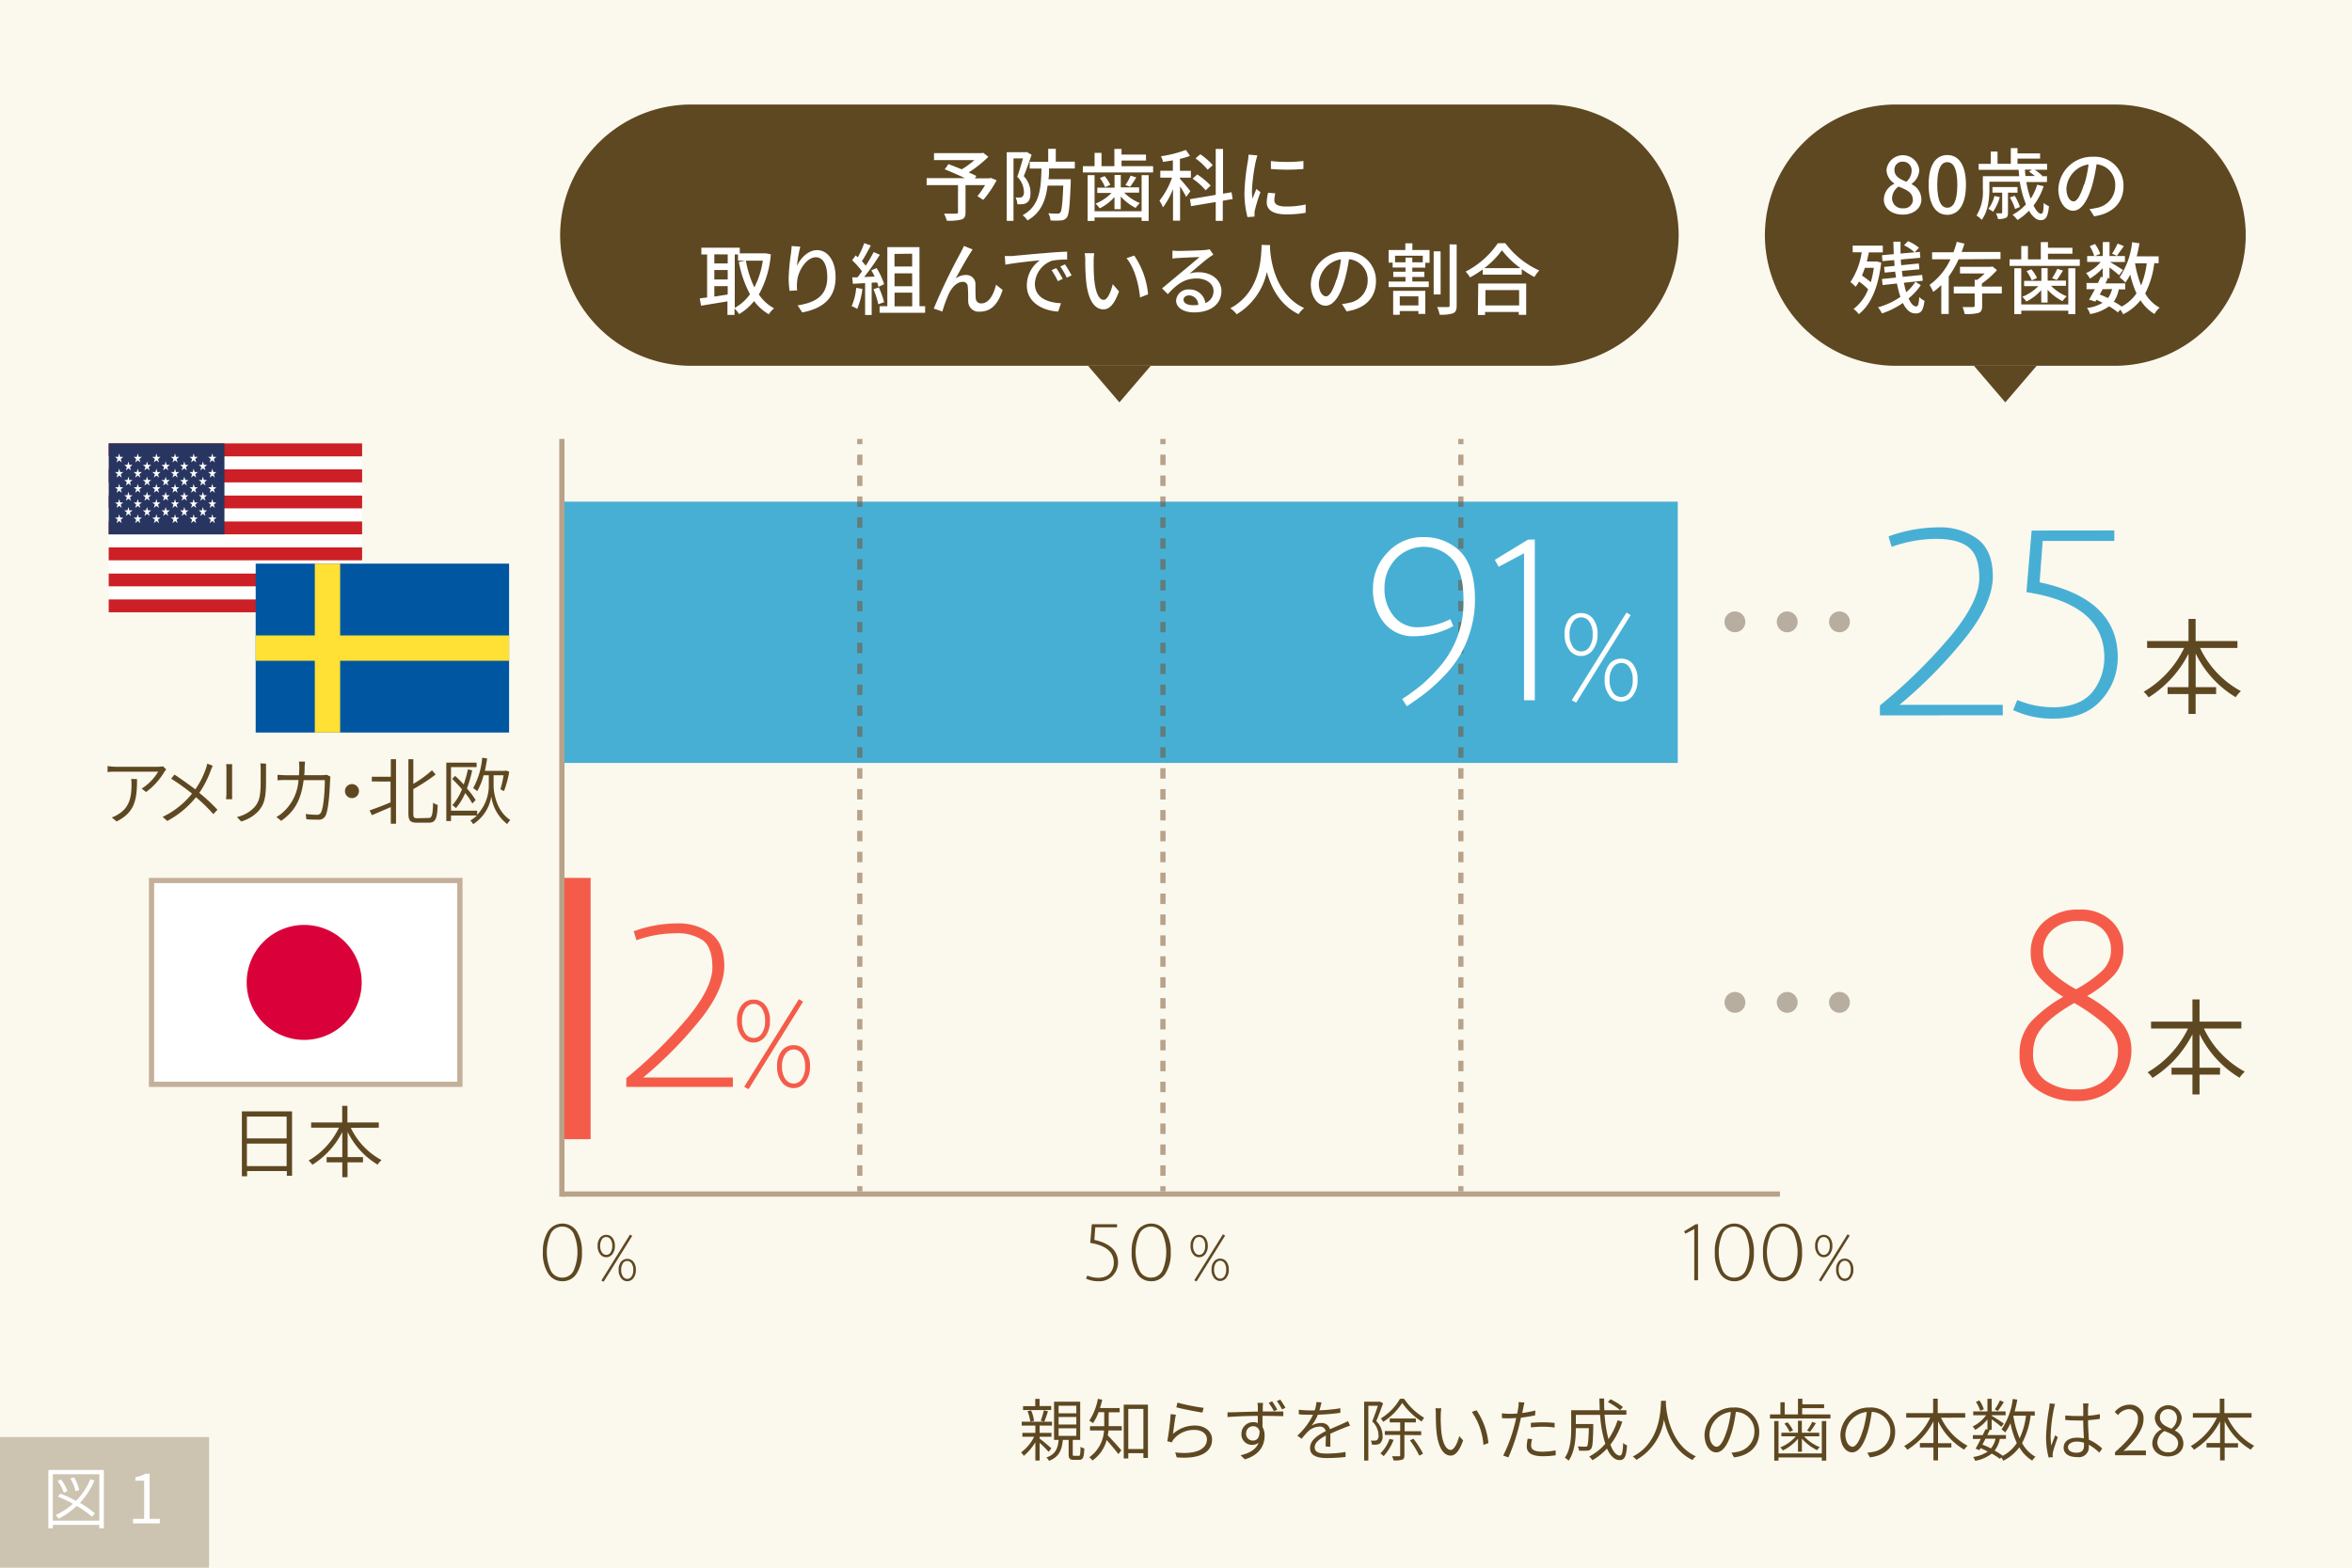 <svg xmlns="http://www.w3.org/2000/svg" viewBox="0 0 450 300"><defs><style>.cls-1{fill:#fbf8ee;}.cls-11,.cls-2,.cls-3{fill:#5e4821;}.cls-2{opacity:0.3;}.cls-18,.cls-3{fill-rule:evenodd;}.cls-4{fill:#48afd4;}.cls-5{fill:#f45c49;}.cls-6{fill:#fff;}.cls-7{fill:#c4af99;}.cls-8{fill:#da003a;}.cls-9{opacity:0.5;}.cls-10{fill:#756452;}.cls-12{fill:#754c24;}.cls-13,.cls-14{fill:none;stroke:#754c24;stroke-miterlimit:10;}.cls-14{stroke-dasharray:2 2;}.cls-15{fill:#cc1f26;}.cls-16,.cls-18{fill:#fefefe;}.cls-17{fill:#283560;}.cls-19{fill:#0056a0;}.cls-20{fill:#ffe035;}</style></defs><title>img2</title><g id="レイヤー_2" data-name="レイヤー 2"><g id="contents"><rect class="cls-1" width="450" height="300"/><rect class="cls-2" y="275" width="40" height="25"/><path class="cls-3" d="M321.17,45a25.07,25.07,0,0,0-25-25h-164a25.07,25.07,0,0,0-25,25h0a25.07,25.07,0,0,0,25,25h164a25.07,25.07,0,0,0,25-25Z"/><rect class="cls-4" x="108" y="96" width="213" height="50"/><rect class="cls-5" x="108" y="168" width="5" height="50"/><rect class="cls-6" x="28.99" y="168.5" width="59" height="39"/><path class="cls-7" d="M87.49,169v38h-58V169h58m1-1h-60v40h60V168Z"/><path class="cls-8" d="M69.2,188a11,11,0,1,1-11-11A11,11,0,0,1,69.2,188Z"/><g class="cls-9"><circle class="cls-10" cx="331.94" cy="119" r="2"/><circle class="cls-10" cx="341.94" cy="119" r="2"/><circle class="cls-10" cx="351.94" cy="119" r="2"/></g><g class="cls-9"><circle class="cls-10" cx="331.94" cy="191.82" r="2"/><circle class="cls-10" cx="341.94" cy="191.82" r="2"/><circle class="cls-10" cx="351.94" cy="191.82" r="2"/></g><polygon class="cls-3" points="214.17 77 208.17 70 220.17 70 214.17 77"/><path class="cls-6" d="M190.68,34.5a20.77,20.77,0,0,1-2.55,3.75L187,37.54a14.81,14.81,0,0,0,1.47-2.12h-3.74v5.22c0,.78-.19,1.17-.79,1.37a9.71,9.71,0,0,1-2.8.22,6.82,6.82,0,0,0-.52-1.35c1,0,2,0,2.31,0s.36-.08.36-.3V35.43h-6V34.09h7.33c-1.21-.57-2.7-1.23-3.87-1.69l.72-1c.75.3,1.65.64,2.54,1a15.76,15.76,0,0,0,2.43-1.77h-7.74V29.31h9.1l.3-.08,1,.78A23.54,23.54,0,0,1,185.34,33c.57.25,1.08.48,1.47.67l-.29.46h2.76l.26-.09Z"/><path class="cls-6" d="M197.37,29.62c-.44,1.29-1,2.9-1.5,4.09a4.56,4.56,0,0,1,1.29,3.21c0,.88-.17,1.51-.65,1.83a1.67,1.67,0,0,1-.82.32,6,6,0,0,1-1.05,0,3,3,0,0,0-.33-1.27c.33,0,.58,0,.81,0a.91.91,0,0,0,.48-.15,1.15,1.15,0,0,0,.3-.95,4.18,4.18,0,0,0-1.28-2.88c.39-1,.79-2.46,1.11-3.51h-1.82V42.27h-1.3V29.13h3.6l.2-.06Zm3.34,2.63c0,.71,0,1.39-.11,2.05h4.26v.6c-.18,4.5-.33,6.18-.76,6.73a1.44,1.44,0,0,1-1.11.55,11.59,11.59,0,0,1-2,0,3.6,3.6,0,0,0-.42-1.38c.75.08,1.46.08,1.74.08a.62.62,0,0,0,.55-.2c.27-.33.43-1.67.57-5.16h-3c-.36,2.87-1.27,5.21-3.85,6.66a4.11,4.11,0,0,0-.93-1c3.27-1.74,3.52-5,3.61-8.92h-2.25v-1.3h3.54V28.48H202v2.46h3.64v1.3Z"/><path class="cls-6" d="M220.62,31.8V33H207.18V31.8h2.24V29.25h1.33V31.8h2.46V28.5h1.37v1.08h4.68v1.14h-4.68V31.8Zm-2.2,1.71h1.35v8.77h-1.35v-.66h-9v.66h-1.33V33.51h1.33v6.92h9Zm-5.19,4.19a9.21,9.21,0,0,1-2.83,2.17,5.73,5.73,0,0,0-.79-.9,9,9,0,0,0,3.06-2.05h-2.73v-1h3.3V33.48h1.2v2.38h3.5v1h-2.85a8.7,8.7,0,0,0,3,2,6.06,6.06,0,0,0-.81.93,10,10,0,0,1-2.85-2.18v2.42h-1.2Zm-1.89-4a6.45,6.45,0,0,1,1.09,1.67l-1,.45a7.78,7.78,0,0,0-1-1.75Zm6.06.25a17.55,17.55,0,0,1-1.18,1.79l-.9-.33a11.77,11.77,0,0,0,1-1.8Z"/><path class="cls-6" d="M226.95,37.68a20.7,20.7,0,0,0-1.17-2v6.55h-1.35V36.18a14.54,14.54,0,0,1-1.92,3.5,8.77,8.77,0,0,0-.67-1.29,14.93,14.93,0,0,0,2.4-4.39H222V32.68h2.4v-2c-.64.12-1.29.21-1.89.3a4.25,4.25,0,0,0-.39-1.08,22.54,22.54,0,0,0,4.77-1.21l.79,1.14a14.23,14.23,0,0,1-1.93.57v2.29h2.1V34h-2.1v.21c.45.46,1.72,2,2,2.38Zm7,.74v3.84H232.6v-3.6l-4.72.79-.21-1.33,4.93-.83V28.5H234v8.56l1.63-.27.21,1.3Zm-3.27-2a12.93,12.93,0,0,0-2.5-2.23l.88-.81a14.14,14.14,0,0,1,2.57,2.13Zm.38-3.94a12.2,12.2,0,0,0-2.33-2.17l.92-.79a12.32,12.32,0,0,1,2.38,2.08Z"/><path class="cls-6" d="M240.58,29.74c-.11.29-.25.87-.32,1.14a35.19,35.19,0,0,0-.73,5.59,11.17,11.17,0,0,0,.1,1.56c.23-.6.53-1.32.75-1.86l.78.6a29.5,29.5,0,0,0-1.07,3.46,2.7,2.7,0,0,0-.07.67c0,.15,0,.38,0,.55l-1.35.09a18.56,18.56,0,0,1-.57-4.8,42.25,42.25,0,0,1,.65-5.92,11,11,0,0,0,.13-1.23ZM244,37a5.63,5.63,0,0,0-.18,1.32c0,.67.49,1.2,2.29,1.2a16.71,16.71,0,0,0,3.7-.39l0,1.59a20.13,20.13,0,0,1-3.76.3c-2.52,0-3.69-.87-3.69-2.31a9,9,0,0,1,.26-1.83Zm5.38-6.19v1.53a37.42,37.42,0,0,1-6.22,0V30.82A27.84,27.84,0,0,0,249.39,30.81Z"/><path class="cls-6" d="M147.48,48.67a18.77,18.77,0,0,1-2.29,7.68A8.25,8.25,0,0,0,148.09,59a5.33,5.33,0,0,0-1,1.14,9.45,9.45,0,0,1-2.82-2.52,10.29,10.29,0,0,1-2.87,2.49,5.33,5.33,0,0,0-.87-1.08v1.23h-1.35V57.67l-5.05.83-.25-1.4,1.41-.18V48.69h-1.1V47.4h7.35v1.08h4.75l.24,0Zm-10.81,0v1.74h2.56V48.69Zm0,4.81h2.56V51.67h-2.56Zm2.56,2.88V54.76h-2.56v2Zm1.35,2.55a8.55,8.55,0,0,0,2.91-2.61,21.16,21.16,0,0,1-2.13-6.17l1.35-.27A19,19,0,0,0,144.33,55a16.68,16.68,0,0,0,1.62-5.12h-4.75V48.69h-.62Z"/><path class="cls-6" d="M153.12,47.2a25.75,25.75,0,0,0-.65,3.67c.65-1.37,2.08-3,3.87-3,2,0,3.53,2,3.53,5.19,0,4.14-2.6,6-6.37,6.73l-.9-1.35c3.25-.51,5.68-1.71,5.68-5.38,0-2.31-.76-3.83-2.19-3.83-1.8,0-3.45,2.67-3.57,4.62a6.75,6.75,0,0,0,0,1.71l-1.45.1a17.84,17.84,0,0,1-.18-2.4,38.78,38.78,0,0,1,.45-4.79c.06-.5.11-1,.12-1.39Z"/><path class="cls-6" d="M165,55.29a13.86,13.86,0,0,1-1,3.82,5.87,5.87,0,0,0-1.06-.52,11.37,11.37,0,0,0,.88-3.51Zm1.77-1.19v6.18h-1.25v-6.1l-2.34.13-.12-1.23,1,0c.29-.36.57-.75.87-1.17a16.17,16.17,0,0,0-1.89-2.1l.67-.93.41.36a17.21,17.21,0,0,0,1.23-2.71l1.26.45c-.54,1-1.17,2.21-1.71,3a8.8,8.8,0,0,1,.74.87,27.89,27.89,0,0,0,1.51-2.61l1.19.51a47.32,47.32,0,0,1-3,4.26l2-.08a13.09,13.09,0,0,0-.63-1.2l1-.43a12.65,12.65,0,0,1,1.44,3.08l-1.06.51a7.61,7.61,0,0,0-.27-.84Zm1.38.9a16.44,16.44,0,0,1,1,2.83l-1.11.39a16.28,16.28,0,0,0-.92-2.88ZM177,58.59v1.26h-8.71V58.59h1.48V47.29h6.15V58.59Zm-5.86-10V51h3.38V48.55Zm3.38,3.72h-3.37v2.47h3.38Zm-3.37,6.31h3.38V56h-3.37Z"/><path class="cls-6" d="M185.59,48.51c-.69,1.05-2,3.42-2.76,4.8a3.21,3.21,0,0,1,2-.69,1.74,1.74,0,0,1,1.8,1.88c0,.78,0,1.93.06,2.63a1,1,0,0,0,1.08.93c1.5,0,2.4-1.86,2.8-3.57l1.26,1c-.78,2.47-2.08,4.14-4.3,4.14a2,2,0,0,1-2.29-2c0-.84,0-2-.08-2.74a.91.91,0,0,0-1-.95c-1.11,0-2.1,1.14-2.65,2.33a26.05,26.05,0,0,0-1.21,3.34l-1.65-.56a112.35,112.35,0,0,1,5.14-10.68c.18-.37.42-.78.63-1.31l1.66.67C185.92,48,185.76,48.25,185.59,48.51Z"/><path class="cls-6" d="M193.63,49c1.08-.11,3.74-.36,6.46-.58,1.58-.14,3.08-.23,4.08-.26v1.52a14.22,14.22,0,0,0-2.89.21A4.91,4.91,0,0,0,198,54.31c0,2.72,2.52,3.6,5,3.72l-.54,1.59c-2.91-.15-6-1.71-6-5a5.88,5.88,0,0,1,2.5-4.81c-1.29.13-4.93.5-6.6.85L192.25,49C192.82,49,193.33,49,193.63,49Zm9.69,4.38-.93.42a14.2,14.2,0,0,0-1.2-2.1l.9-.39A20.89,20.89,0,0,1,203.32,53.35Zm1.71-.69-.92.45A14.09,14.09,0,0,0,202.86,51l.9-.41A23.49,23.49,0,0,1,205,52.66Z"/><path class="cls-6" d="M209.25,50.14a33,33,0,0,0,.11,3.34c.22,2.34.83,3.9,1.81,3.9.75,0,1.4-1.62,1.73-3l1.2,1.39c-.94,2.55-1.86,3.43-3,3.43-1.5,0-2.88-1.44-3.29-5.35a39.32,39.32,0,0,1-.17-4,7.41,7.41,0,0,0-.11-1.4l1.82,0A12,12,0,0,0,209.25,50.14Zm10.41,6.18-1.54.6c-.24-2.55-1.09-5.75-2.59-7.51l1.48-.5A15.72,15.72,0,0,1,219.66,56.32Z"/><path class="cls-6" d="M232.15,48.73c-.3.19-.65.42-.92.62-.76.54-2.57,2.11-3.62,3a5.52,5.52,0,0,1,1.75-.25c2.49,0,4.33,1.53,4.33,3.6,0,2.38-1.9,4.08-5.23,4.08-2.06,0-3.44-.93-3.44-2.26a2.29,2.29,0,0,1,2.46-2.12A3,3,0,0,1,230.62,58a2.43,2.43,0,0,0,1.56-2.33c0-1.4-1.41-2.38-3.22-2.38-2.37,0-3.78,1.11-5.53,3l-1.1-1.11c1.16-.94,3-2.5,3.88-3.22s2.54-2.12,3.29-2.76c-.78,0-3.31.13-4.09.18-.37,0-.76.06-1.09.11l0-1.54a10.7,10.7,0,0,0,1.18.07c.78,0,4.14-.09,5-.17a5.26,5.26,0,0,0,.94-.15Zm-2.9,9.61a1.79,1.79,0,0,0-1.75-1.81c-.61,0-1.06.36-1.06.82,0,.65.76,1.05,1.77,1.05A7.77,7.77,0,0,0,229.26,58.35Z"/><path class="cls-6" d="M243,46.9c0,.21,0,.46,0,.74.13,2,.92,8.73,6.52,11.31a4.5,4.5,0,0,0-1.06,1.17c-3.63-1.76-5.29-5.19-6.08-8.08a12.45,12.45,0,0,1-5.77,8.1A4.76,4.76,0,0,0,235.38,59c6-3.2,5.91-10.16,6-12.13Z"/><path class="cls-6" d="M256.75,58.17a8.43,8.43,0,0,0,1.32-.21,4.27,4.27,0,0,0,3.6-4.21,3.93,3.93,0,0,0-3.57-4.14,34,34,0,0,1-.88,4.17c-.9,3-2.13,4.72-3.61,4.72s-2.82-1.67-2.82-4.14a6.45,6.45,0,0,1,6.64-6.17,5.5,5.5,0,0,1,5.83,5.61c0,3.11-2,5.26-5.62,5.78Zm-1-4.71a20.52,20.52,0,0,0,.81-3.83,5,5,0,0,0-4.23,4.59c0,1.71.76,2.49,1.37,2.49S255,55.75,255.7,53.46Z"/><path class="cls-6" d="M270.22,47.85h3.29v2.44h-.81v.93h-2.49V52h2.31v1h-2.31v.87h3.15v1.07h-7.68V53.88h3.23V53h-2.34V52h2.34v-.81h-2.46v-.93h-.77V47.85h3.2V46.56h1.35Zm-3.67,7.81h6.15v4.41h-1.32v-.55h-3.57v.72h-1.26Zm5.67-6.72h-5.31V50.2h2v-.9h1.3v.9h2Zm-4.41,7.77v1.74h3.57V56.71Zm7.82-.36H274.3V48.09h1.32Zm3.07-9.58V58.45c0,.87-.17,1.26-.69,1.5a7.39,7.39,0,0,1-2.57.27,5.5,5.5,0,0,0-.48-1.46c.9,0,1.77,0,2.07,0s.32-.08.32-.33V46.77Z"/><path class="cls-6" d="M288,46.53a16.64,16.64,0,0,0,6.5,5.23,6.2,6.2,0,0,0-.92,1.25,19.53,19.53,0,0,1-2.43-1.51v1.06h-7.47v-1a20.54,20.54,0,0,1-2.42,1.53,5.36,5.36,0,0,0-.86-1.11,16.61,16.61,0,0,0,6.17-5.43Zm-5.17,7.72H292v6h-1.42V59.7h-6.45v.58h-1.37Zm8.07-2.94a17.22,17.22,0,0,1-3.54-3.42,16.07,16.07,0,0,1-3.37,3.42Zm-6.7,4.2v2.94h6.45V55.51Z"/><path class="cls-11" d="M31.8,147.24a5.55,5.55,0,0,0-.35.46,13.31,13.31,0,0,1-3.5,3.87l-.84-.66a9.66,9.66,0,0,0,3.15-3.24H22.15c-.5,0-1,0-1.57.08v-1.15a11.61,11.61,0,0,0,1.57.13h8.14a5.75,5.75,0,0,0,.9-.08Zm-5.58,1.85c0,3.85-.38,6.36-3.91,8.1l-.92-.76a5.47,5.47,0,0,0,1.22-.6c2.24-1.34,2.55-3.43,2.55-5.77a7.76,7.76,0,0,0-.06-1Z"/><path class="cls-11" d="M40.71,146.54c-.13.24-.31.69-.42,1a19.27,19.27,0,0,1-2.16,4.19,33.65,33.65,0,0,1,3.47,3.22l-.78.85a30.29,30.29,0,0,0-3.33-3.24A17.58,17.58,0,0,1,32,157.1l-.88-.78a16.08,16.08,0,0,0,5.62-4.45,40.47,40.47,0,0,0-4-2.86l.64-.78c1.23.78,2.87,2,4,2.82a16.5,16.5,0,0,0,2-3.92c.08-.25.21-.69.28-1Z"/><path class="cls-11" d="M44.41,146.23c0,.25,0,.69,0,1v4.66c0,.36,0,.81,0,1.05H43.25a8.78,8.78,0,0,0,.07-1.05v-4.66c0-.25,0-.74-.06-1Zm6.49-.1c0,.34,0,.71,0,1.18v2.17c0,3.43-.43,4.51-1.44,5.72a7.25,7.25,0,0,1-3.32,2l-.81-.85a6.52,6.52,0,0,0,3.36-1.89c1-1.18,1.18-2.33,1.18-5.06v-2.13c0-.46,0-.84-.07-1.18Z"/><path class="cls-11" d="M63.23,148.63a4.08,4.08,0,0,0-.07.67c-.06,1.32-.22,5.42-.85,6.74a1.39,1.39,0,0,1-1.46.81c-.69,0-1.5,0-2.23-.08l-.13-1a17.43,17.43,0,0,0,2.1.15.8.8,0,0,0,.83-.45c.56-1.11.73-4.68.73-6.18H58.09c-.5,4.1-2,6.19-4.29,7.79l-.91-.74a6.66,6.66,0,0,0,1.36-1,9,9,0,0,0,2.86-6.07H54.67c-.56,0-1.09,0-1.57.06v-1.05c.46,0,1,.07,1.56.07h2.55c0-.46.06-.94.06-1.46a8,8,0,0,0-.08-1.15h1.16c0,.32-.06.78-.07,1.12,0,.52,0,1-.08,1.48h3.47a5.88,5.88,0,0,0,.85-.07Z"/><path class="cls-11" d="M67.31,150.05A1.34,1.34,0,1,1,66,151.39,1.34,1.34,0,0,1,67.31,150.05Z"/><path class="cls-11" d="M74.77,145.28h1v12.35h-1v-3.18L71.15,156l-.43-.92c1-.34,2.54-.92,4-1.53v-4H71.14v-.9h3.63ZM82,156.53c.67,0,.77-.6.87-2.93a2.26,2.26,0,0,0,.88.43c-.11,2.52-.36,3.4-1.69,3.4H79.75c-1.25,0-1.61-.39-1.61-1.79V145.28h.94V150a21.43,21.43,0,0,0,3.57-2.59l.7.8A33.48,33.48,0,0,1,79.08,151v4.71c0,.71.14.87.76.87Z"/><path class="cls-11" d="M94.44,150.42c0,1.05.43,4.71,3.19,6.5a6.24,6.24,0,0,0-.59.77A8,8,0,0,1,94,152.4a7.69,7.69,0,0,1-3.47,5.31A5.74,5.74,0,0,0,90,157a6.19,6.19,0,0,0,1.25-.94H86.29v1.06h-.9V145.94h5.8v.85h-4.9v8.35h5v.78a8.14,8.14,0,0,0,2.23-5.5v-2.06h-1a12,12,0,0,1-1.22,3.05,4.1,4.1,0,0,0-.77-.59A14.67,14.67,0,0,0,92.26,145l.94.14c-.11.81-.27,1.61-.43,2.37h3.87l.17-.06.62.24a20,20,0,0,1-1,3.7l-.69-.35a18.66,18.66,0,0,0,.6-2.68H94.44Zm-4.1-3a24,24,0,0,1-1,3.47A14.51,14.51,0,0,1,91,153.1l-.63.66a14.46,14.46,0,0,0-1.36-2,11.86,11.86,0,0,1-1.77,2.89,4.09,4.09,0,0,0-.7-.56,10.38,10.38,0,0,0,1.85-3.05c-.6-.69-1.25-1.37-1.88-2l.57-.56c.55.49,1.11,1.06,1.64,1.64a22.48,22.48,0,0,0,.8-2.9Z"/><path class="cls-11" d="M55.88,212.67V225h-1v-.9h-7.6v1h-1V212.67Zm-8.64,1v4.18h7.6v-4.18Zm7.6,9.48v-4.3h-7.6v4.3Z"/><path class="cls-11" d="M67.12,215.82A13.68,13.68,0,0,0,73,222a4.23,4.23,0,0,0-.75.87,14.9,14.9,0,0,1-5.74-6.27v4.83h2.94v1H66.49v2.85h-1v-2.85h-3v-1h3v-4.8a15.87,15.87,0,0,1-5.73,6.27,4.09,4.09,0,0,0-.71-.81,14.53,14.53,0,0,0,5.8-6.29H59.53v-1h5.94v-3.18h1v3.18h6v1Z"/><path class="cls-11" d="M200.63,277.83a21.22,21.22,0,0,0-1.72-1.72v3.38h-.82V276a10.26,10.26,0,0,1-2.21,2.6,3.15,3.15,0,0,0-.52-.66,8.43,8.43,0,0,0,2.5-3h-2.25v-.74h2.48v-1.39h-2.61v-.75h5.8v.75h-2.37v1.39h2.26v.74h-2.26v.35c.55.4,1.94,1.57,2.25,1.87Zm.49-8h-5.38v-.74h2.33V267.7h.83v1.37h2.22Zm-4,2.22a8.22,8.22,0,0,0-.53-2l.69-.14a7.16,7.16,0,0,1,.56,2Zm2-.17a16.22,16.22,0,0,0,.6-2l.79.2c-.23.68-.49,1.47-.72,2Zm7.27,6.72c.27,0,.31-.18.34-1.74a2.3,2.3,0,0,0,.73.32c-.07,1.77-.27,2.18-1,2.18h-1c-.79,0-1-.25-1-1.08v-2.73h-1.11c-.2,2-.73,3.26-2.65,4a2.55,2.55,0,0,0-.49-.64c1.73-.6,2.17-1.69,2.34-3.37h-.88v-7.31h5v7.31h-1.42v2.72c0,.29,0,.33.29.33Zm-3.85-8.14h3.39V269h-3.39Zm0,2.15h3.39v-1.44h-3.39Zm0,2.17h3.39v-1.46h-3.39Z"/><path class="cls-11" d="M212.12,272.45c0,.14,0,.3,0,.47h2.5v.82h-2.54c0,.3-.08.62-.14.94.6.59,2.22,2.39,2.6,2.86l-.57.73c-.43-.61-1.52-1.9-2.24-2.7a6.88,6.88,0,0,1-2.73,3.93,2.44,2.44,0,0,0-.58-.64,6.72,6.72,0,0,0,2.81-5.11h-2.68v-.82h2.72c0-.17,0-.34,0-.48v-2.21h-1.08a9.41,9.41,0,0,1-1.08,2.11,4,4,0,0,0-.7-.49,11,11,0,0,0,1.64-4.17l.83.16a14.42,14.42,0,0,1-.43,1.6h3.77v.81h-2.09Zm7.51-3.65V279h-.87v-.91h-2.89v1H215V268.8Zm-.87,8.49v-7.67h-2.89v7.67Z"/><path class="cls-11" d="M224.41,274.41a6.14,6.14,0,0,1,4.24-1.61c1.92,0,3.25,1.16,3.25,2.67,0,2.29-2.09,3.81-6.76,3.42l-.29-.95c4.09.49,6.07-.71,6.07-2.51,0-1.05-1-1.79-2.33-1.79a5,5,0,0,0-4,1.74,2.2,2.2,0,0,0-.38.64l-.88-.22a45.8,45.8,0,0,0,.65-5.19l1,.13C224.77,271.63,224.55,273.57,224.41,274.41Zm.87-6a37.09,37.09,0,0,0,5,1l-.22.9c-1.21-.16-4-.73-5-1Z"/><path class="cls-11" d="M241.8,270.11h3.73V271c-.71,0-1.85-.05-3.73-.05h-.25c0,.74,0,1.55,0,2.13a3.2,3.2,0,0,1,.4,1.63c0,1.77-.82,3.67-3.78,4.56l-.81-.78c1.78-.42,3-1.18,3.45-2.42a1.8,1.8,0,0,1-1.18.42,2,2,0,0,1-2.11-2.13,2.23,2.23,0,0,1,2.22-2.21,2.47,2.47,0,0,1,.91.17c0-.39,0-.88,0-1.37-2,0-4.17.1-5.79.23l0-.91c1.42,0,3.85-.12,5.8-.14,0-.39,0-.73,0-.92a5.28,5.28,0,0,0-.08-.75h1.07c0,.13-.05.6-.05.75s0,.53,0,.91Zm-.84,3.72a1.18,1.18,0,0,0-1.2-.9,1.35,1.35,0,0,0-1.35,1.4,1.29,1.29,0,0,0,1.35,1.34C240.57,275.67,241,275,241,273.83Zm2.78-3.78a15.75,15.75,0,0,0-1-1.6l.65-.29c.31.43.71,1.1,1,1.59Zm1.55-.34a11,11,0,0,0-1-1.59l.65-.29a16.41,16.41,0,0,1,1,1.57Z"/><path class="cls-11" d="M253.62,276.8c0-.51.05-1.39.05-2.08-1.24.65-2.13,1.35-2.13,2.24,0,1.07,1.07,1.2,2.4,1.2a22.52,22.52,0,0,0,3.5-.3l0,.95a33,33,0,0,1-3.5.21c-1.81,0-3.29-.38-3.29-1.92s1.52-2.46,3-3.24a1.09,1.09,0,0,0-1.2-.86,3.33,3.33,0,0,0-2.25,1c-.36.35-.74.82-1.17,1.33l-.81-.6a13.33,13.33,0,0,0,3-4h-.61c-.55,0-1.39,0-2.11-.08v-.88a18.63,18.63,0,0,0,2.16.13h.88a7.06,7.06,0,0,0,.34-1.61l.95.08a13,13,0,0,1-.39,1.51,29.91,29.91,0,0,0,4-.39v.87a37.46,37.46,0,0,1-4.29.36,9.14,9.14,0,0,1-1.22,2.11,3.61,3.61,0,0,1,1.83-.52,1.62,1.62,0,0,1,1.7,1.2c.94-.44,1.75-.75,2.46-1.09.36-.16.66-.3,1-.47l.38.87c-.3.09-.73.26-1.07.39-.75.3-1.7.68-2.7,1.16,0,.74,0,1.86,0,2.5Z"/><path class="cls-11" d="M264.63,268.54c-.39,1.05-.87,2.37-1.31,3.41a4,4,0,0,1,1.2,2.81,1.73,1.73,0,0,1-.49,1.46,1.55,1.55,0,0,1-.66.23,6.49,6.49,0,0,1-.88,0,1.91,1.91,0,0,0-.22-.77,5.64,5.64,0,0,0,.79,0,.87.87,0,0,0,.43-.12,1.19,1.19,0,0,0,.26-.91,3.76,3.76,0,0,0-1.21-2.64c.39-1,.81-2.13,1.09-3h-1.83v10.49H261V268.24h2.94l.13,0Zm2,7a9.81,9.81,0,0,1-1.9,3.11,6.64,6.64,0,0,0-.62-.52,7.21,7.21,0,0,0,1.74-2.78Zm2-7.87a12.18,12.18,0,0,0,3.85,3.64,6.83,6.83,0,0,0-.48.72,13.32,13.32,0,0,1-3.72-3.56,12.09,12.09,0,0,1-3.64,3.63,3.19,3.19,0,0,0-.45-.66,10.65,10.65,0,0,0,3.67-3.76Zm.07,6.94v3.86c0,.47-.08.71-.42.86a5.15,5.15,0,0,1-1.66.14,2.69,2.69,0,0,0-.3-.79h1.35c.17,0,.22-.06.22-.22v-3.86h-2.94v-.75h2.94V272.2h-2v-.75h5v.75h-2.15v1.69h3.17v.75Zm1.72.71a17.48,17.48,0,0,1,1.85,2.86l-.72.38a17.61,17.61,0,0,0-1.79-2.92Z"/><path class="cls-11" d="M275.65,270.72a29.6,29.6,0,0,0,.1,3.09c.21,2.21.87,3.65,1.81,3.65.66,0,1.29-1.3,1.63-2.64l.75.82c-.77,2.17-1.56,2.91-2.4,2.91-1.17,0-2.34-1.21-2.69-4.52-.12-1.1-.14-2.67-.14-3.42a6.52,6.52,0,0,0-.08-1.12l1.13,0A11.06,11.06,0,0,0,275.65,270.72Zm9.11,5.43-.94.36a12.69,12.69,0,0,0-2.22-6.32l.9-.31A13.37,13.37,0,0,1,284.77,276.15Z"/><path class="cls-11" d="M293.7,270.85c-.86.18-1.79.34-2.7.44-.12.56-.26,1.16-.4,1.72a37.23,37.23,0,0,1-2,5.88l-1-.34a28.31,28.31,0,0,0,2.14-5.76c.12-.43.23-.92.35-1.42-.46,0-.87.05-1.25.05-.56,0-1,0-1.48-.05l0-.91a11.17,11.17,0,0,0,1.53.09c.43,0,.9,0,1.4-.06.09-.49.17-.91.21-1.18a4.75,4.75,0,0,0,.05-1l1.12.09c-.08.27-.17.74-.22,1l-.21,1a21.7,21.7,0,0,0,2.52-.48Zm-.56,4.55a4.66,4.66,0,0,0-.2,1.17c0,.62.29,1.23,2.2,1.23a14.12,14.12,0,0,0,2.5-.25l0,.94a16.84,16.84,0,0,1-2.47.18c-2,0-3.06-.61-3.06-1.89a7.89,7.89,0,0,1,.18-1.47Zm-.25-3.12c.66-.05,1.5-.1,2.33-.1a20.28,20.28,0,0,1,2.22.12l0,.88a16.15,16.15,0,0,0-2.16-.16,20.4,20.4,0,0,0-2.37.14Z"/><path class="cls-11" d="M310.39,272.06a14.47,14.47,0,0,1-2.27,4.39c.49,1.33,1.12,2.09,1.82,2.09.38,0,.55-.68.62-2.41a2.05,2.05,0,0,0,.74.46c-.16,2.17-.48,2.82-1.43,2.82s-1.79-.83-2.41-2.2a11.9,11.9,0,0,1-2.78,2.22,5.11,5.11,0,0,0-.62-.7,10.62,10.62,0,0,0,3.08-2.44,22.93,22.93,0,0,1-1-5.53h-4.64v1.75h3.34v.39c-.06,2.94-.14,4-.42,4.34a.91.91,0,0,1-.74.36,13,13,0,0,1-1.57,0,1.78,1.78,0,0,0-.25-.81c.62.05,1.2.05,1.43.05s.31,0,.4-.13.25-1.05.3-3.41h-2.5v.23c0,1.79-.2,4.34-1.38,6a3.12,3.12,0,0,0-.71-.58c1.09-1.59,1.21-3.81,1.21-5.47v-3.61h5.46c0-.73-.06-1.48-.06-2.24h.9c0,.77,0,1.52.05,2.24h4.21v.85H307a24.49,24.49,0,0,0,.74,4.68,14,14,0,0,0,1.75-3.61Zm-.42-2.21a13,13,0,0,0-2.34-1.55l.51-.53a12.38,12.38,0,0,1,2.37,1.49Z"/><path class="cls-11" d="M318.72,268.6c.1,1.63.79,7.81,5.75,10.09a2.75,2.75,0,0,0-.65.7c-3.43-1.62-4.86-5.1-5.46-7.74a10.67,10.67,0,0,1-5.28,7.72,2.53,2.53,0,0,0-.69-.64c5.29-2.67,5.33-8.93,5.42-10.66h.94Z"/><path class="cls-11" d="M331.26,278a7.73,7.73,0,0,0,1.08-.16,3.92,3.92,0,0,0,3.33-3.87,3.65,3.65,0,0,0-3.56-3.78,25.21,25.21,0,0,1-.75,3.74c-.79,2.65-1.81,4-3,4s-2.24-1.29-2.24-3.41a5.44,5.44,0,0,1,5.58-5.17,4.62,4.62,0,0,1,4.89,4.68c0,2.69-1.79,4.48-4.82,4.86Zm-.83-4.28a20.11,20.11,0,0,0,.73-3.52,4.57,4.57,0,0,0-4.09,4.24c0,1.68.79,2.41,1.37,2.41S329.75,275.95,330.42,273.68Z"/><path class="cls-11" d="M350.21,270.67v.78H338.64v-.78h2v-2.33h.82v2.33H344v-3h.84v1.07H349v.73h-4.2v1.2Zm-1.65,1.27h.85v7.58h-.85v-.61h-8.28v.61h-.82v-7.58h.82v6.2h8.28ZM344,275.33a8.89,8.89,0,0,1-2.89,2.24,2.42,2.42,0,0,0-.51-.58,8,8,0,0,0,3-2.13h-2.77v-.69H344v-2.29h.74v2.29h3.33v.69h-2.9a8,8,0,0,0,3,2.07,4.17,4.17,0,0,0-.51.58,9.23,9.23,0,0,1-2.91-2.21v2.51H344Zm-2-3.16a6.83,6.83,0,0,1,1.05,1.55l-.64.3a8,8,0,0,0-1-1.59Zm5.43.18c-.36.58-.78,1.21-1.12,1.65l-.57-.25a11.51,11.51,0,0,0,1-1.66Z"/><path class="cls-11" d="M357.26,278a7.73,7.73,0,0,0,1.08-.16,3.92,3.92,0,0,0,3.33-3.87,3.65,3.65,0,0,0-3.56-3.78,25.21,25.21,0,0,1-.75,3.74c-.79,2.65-1.81,4-3,4s-2.24-1.29-2.24-3.41a5.44,5.44,0,0,1,5.58-5.17,4.62,4.62,0,0,1,4.89,4.68c0,2.69-1.79,4.48-4.82,4.86Zm-.83-4.28a20.11,20.11,0,0,0,.73-3.52,4.57,4.57,0,0,0-4.09,4.24c0,1.68.79,2.41,1.37,2.41S355.75,275.95,356.42,273.68Z"/><path class="cls-11" d="M371.37,271.3a11.86,11.86,0,0,0,5.08,5.37,3.68,3.68,0,0,0-.65.75,12.92,12.92,0,0,1-5-5.43v4.19h2.55V277h-2.55v2.47h-.88V277h-2.59v-.86h2.59V272a13.76,13.76,0,0,1-5,5.43,3.52,3.52,0,0,0-.61-.7,12.59,12.59,0,0,0,5-5.45h-4.6v-.86h5.15v-2.76h.88v2.76H376v.86Z"/><path class="cls-11" d="M388.52,270.86a15.11,15.11,0,0,1-1.64,5.28,6.4,6.4,0,0,0,2.56,2.63,3.38,3.38,0,0,0-.62.74,7.15,7.15,0,0,1-2.47-2.55,8.44,8.44,0,0,1-3.07,2.57,4.86,4.86,0,0,0-.4-.62l-.25.26a12.39,12.39,0,0,0-1.56-1,7.18,7.18,0,0,1-3.17,1.38,2,2,0,0,0-.4-.73,6.67,6.67,0,0,0,2.82-1.05c-.46-.23-.91-.44-1.38-.64l-.22.38-.74-.29c.3-.51.65-1.17,1-1.86h-1.51v-.73h1.87c.19-.4.39-.79.55-1.14l.36.08v-1.94a8.38,8.38,0,0,1-2.35,2,2.62,2.62,0,0,0-.48-.65,6.94,6.94,0,0,0,2.57-2.15h-2.46v-.73h2.72v-2.42h.81v2.42h2.67v.73h-2.67v.1c.56.32,2,1.23,2.33,1.5l-.48.62c-.34-.31-1.21-1-1.85-1.43v2h-.49l.13,0q-.21.47-.47,1h3.56v.73h-1.17a5.09,5.09,0,0,1-1,2.24,10.85,10.85,0,0,1,1.56,1,7.31,7.31,0,0,0,2.69-2.44,16.88,16.88,0,0,1-1.22-3.8,9.55,9.55,0,0,1-1,1.77,5.22,5.22,0,0,0-.7-.57,13.21,13.21,0,0,0,2.14-5.84l.87.13a19.85,19.85,0,0,1-.51,2.26h3.85v.81Zm-9.65-.88a6.35,6.35,0,0,0-.83-1.7l.66-.29a6.26,6.26,0,0,1,.86,1.69Zm1,5.34c-.19.39-.39.77-.58,1.12.55.22,1.11.47,1.63.73a4.28,4.28,0,0,0,.87-1.85Zm3.52-7c-.38.58-.81,1.26-1.16,1.69l-.58-.29a11.48,11.48,0,0,0,1-1.74Zm1.82,2.67a18.21,18.21,0,0,0,1.2,4.26,14.39,14.39,0,0,0,1.22-4.34h-2.39Z"/><path class="cls-11" d="M393.19,268.67c-.07.19-.16.57-.21.81a31.19,31.19,0,0,0-.64,5.23,14,14,0,0,0,.13,1.94c.21-.62.53-1.44.75-2l.49.39c-.31.87-.78,2.18-.91,2.81a2.84,2.84,0,0,0-.07.56c0,.13,0,.31.05.44l-.83.05a15.39,15.39,0,0,1-.48-4.06,38.12,38.12,0,0,1,.6-5.43,7,7,0,0,0,.08-.85Zm8.46,9.31a9.91,9.91,0,0,0-2-1.51v.32a1.91,1.91,0,0,1-2.18,2.05c-1.72,0-2.64-.69-2.64-1.82s.94-1.9,2.61-1.9a6.35,6.35,0,0,1,1.26.13c-.05-1-.12-2.33-.13-3.42-.43,0-.87,0-1.3,0-.73,0-1.39-.05-2.13-.09v-.87c.73.06,1.42.1,2.17.1l1.27,0c0-.66,0-1.25,0-1.62a7.78,7.78,0,0,0-.05-.78h1.05c0,.26-.06.51-.08.75s0,1,0,1.6a18.8,18.8,0,0,0,2.26-.3v.9c-.71.12-1.48.19-2.26.26,0,1.29.1,2.61.16,3.73a8.77,8.77,0,0,1,2.55,1.69Zm-2.94-1.9a4.67,4.67,0,0,0-1.35-.21c-1,0-1.7.46-1.7,1.08s.65,1.05,1.61,1.05c1.14,0,1.46-.56,1.46-1.44C398.73,276.43,398.73,276.26,398.71,276.08Z"/><path class="cls-11" d="M404.65,277.9c3-2.65,4.39-4.58,4.39-6.23a1.74,1.74,0,0,0-1.81-2,2.78,2.78,0,0,0-2,1.13l-.62-.6a3.61,3.61,0,0,1,2.77-1.39,2.57,2.57,0,0,1,2.73,2.78c0,1.92-1.51,3.89-3.83,6.07.51-.05,1.08-.08,1.56-.08h2.73v.91h-5.89Z"/><path class="cls-11" d="M411.79,276.17a3.1,3.1,0,0,1,1.77-2.65v-.05a2.64,2.64,0,0,1-1.29-2.18,2.58,2.58,0,0,1,5.15.1,3.2,3.2,0,0,1-1.29,2.31v.07a2.78,2.78,0,0,1,1.61,2.5c0,1.36-1.18,2.44-2.94,2.44S411.79,277.64,411.79,276.17Zm4.94.06c0-1.33-1.22-1.82-2.6-2.38a2.68,2.68,0,0,0-1.38,2.24,1.91,1.91,0,0,0,2.07,1.82A1.73,1.73,0,0,0,416.73,276.23Zm-.23-4.8a1.64,1.64,0,0,0-1.69-1.76,1.52,1.52,0,0,0-1.56,1.6c0,1.18,1.08,1.69,2.21,2.13A2.6,2.6,0,0,0,416.5,271.43Z"/><path class="cls-11" d="M426.21,271.3a11.86,11.86,0,0,0,5.08,5.37,3.68,3.68,0,0,0-.65.75,12.92,12.92,0,0,1-5-5.43v4.19h2.55V277h-2.55v2.47h-.88V277h-2.59v-.86h2.59V272a13.76,13.76,0,0,1-5,5.43,3.55,3.55,0,0,0-.61-.7,12.59,12.59,0,0,0,5-5.45h-4.6v-.86h5.15v-2.76h.88v2.76h5.2v.86Z"/><path class="cls-6" d="M19.87,281.29v11.18H19v-.65H10.11v.65H9.25V281.29ZM19,291v-8.88H10.11V291Zm-1.4-.74a17.53,17.53,0,0,0-2.92-2.07,14.4,14.4,0,0,1-3.46,2.43,4.58,4.58,0,0,0-.58-.69,12.93,12.93,0,0,0,3.3-2.16,27.24,27.24,0,0,0-2.86-1.38l.47-.57a27.52,27.52,0,0,1,3,1.39,13.06,13.06,0,0,0,2.72-4.13l.81.23a15,15,0,0,1-2.78,4.3,17.13,17.13,0,0,1,2.86,2Zm-5.39-4.6a8.4,8.4,0,0,0-1.2-2.27l.65-.3a8.11,8.11,0,0,1,1.25,2.26Zm2.25-.27a9.19,9.19,0,0,0-1-2.47l.69-.23a8.26,8.26,0,0,1,1,2.43Z"/><path class="cls-6" d="M25.45,290.65h2.13v-7.29H25.9v-.69a5.47,5.47,0,0,0,1.92-.65h.81v8.63h1.94v.88H25.45Z"/><path class="cls-4" d="M359.68,136.9V135a101,101,0,0,0,13.86-13.66q5.15-6.39,5.15-10.69t-2.05-5.92q-2.06-1.61-6.21-1.61a25.55,25.55,0,0,0-8.51,1.53l-.59-2a28.08,28.08,0,0,1,9.48-1.73,12.11,12.11,0,0,1,7.55,2.23q2.92,2.23,2.92,7.15t-4.85,11.26a90,90,0,0,1-13,13.32h19.75v2Z"/><path class="cls-4" d="M404.53,101.51v2H390.82l-.59,7.92q14.95,3.17,14.95,14.35a12,12,0,0,1-3.14,8.17q-3.14,3.56-9,3.56a17.44,17.44,0,0,1-7.87-1.63l.79-1.93a17.74,17.74,0,0,0,6.58,1.39,12.33,12.33,0,0,0,5.07-.89,7.19,7.19,0,0,0,3-2.38,10.52,10.52,0,0,0,2-6.29q0-10.15-14.9-12.47l1-11.78Z"/><path class="cls-11" d="M420.93,124a18.25,18.25,0,0,0,7.82,8.26,5.62,5.62,0,0,0-1,1.16,19.88,19.88,0,0,1-7.66-8.36v6.44H424v1.32h-3.92v3.8h-1.36v-3.8h-4v-1.32h4v-6.4a21.17,21.17,0,0,1-7.64,8.36,5.4,5.4,0,0,0-.94-1.08,19.37,19.37,0,0,0,7.74-8.38h-7.08v-1.32h7.92v-4.24h1.36v4.24h8V124Z"/><path class="cls-5" d="M391.09,176.37a9.55,9.55,0,0,1,6.66-2.3,8.43,8.43,0,0,1,6.31,2.25,7.31,7.31,0,0,1,2.2,5.27,7.19,7.19,0,0,1-1.78,5,21.72,21.72,0,0,1-5.15,4,28.32,28.32,0,0,1,6.21,4.7,7.87,7.87,0,0,1,2.25,5.59,9.28,9.28,0,0,1-2.95,7,10.5,10.5,0,0,1-7.57,2.82,12.5,12.5,0,0,1-7.75-2.35,7.57,7.57,0,0,1-3.12-6.39,9.24,9.24,0,0,1,2.2-6.46,26.26,26.26,0,0,1,6.16-4.75,18.78,18.78,0,0,1-4.6-3.79,6.92,6.92,0,0,1-1.63-4.58A7.66,7.66,0,0,1,391.09,176.37Zm14.13,24.48q0-2.72-2.87-5.1a37.71,37.71,0,0,0-5.49-3.81q-5.89,3.37-7.28,6.48a8.07,8.07,0,0,0-.59,3.12,6.09,6.09,0,0,0,2.3,5.2,9.69,9.69,0,0,0,6,1.73,7.86,7.86,0,0,0,5.82-2.13A7.44,7.44,0,0,0,405.22,200.85Zm-1.34-19.08a5.39,5.39,0,0,0-1.56-3.94,6.26,6.26,0,0,0-4.65-1.58,7.13,7.13,0,0,0-4.92,1.63,5.27,5.27,0,0,0-1.83,4.11,5.33,5.33,0,0,0,1.58,4,24,24,0,0,0,4.7,3.32,24.39,24.39,0,0,0,5-3.54A5.42,5.42,0,0,0,403.89,181.77Z"/><path class="cls-11" d="M421.67,196.82a18.25,18.25,0,0,0,7.82,8.26,5.62,5.62,0,0,0-1,1.16,19.88,19.88,0,0,1-7.66-8.36v6.44h3.92v1.32h-3.92v3.8h-1.36v-3.8h-4v-1.32h4v-6.4a21.17,21.17,0,0,1-7.64,8.36,5.4,5.4,0,0,0-.94-1.08,19.37,19.37,0,0,0,7.74-8.38h-7.08V195.5h7.92v-4.24h1.36v4.24h8v1.32Z"/><path class="cls-5" d="M119.83,208v-1.68a87.66,87.66,0,0,0,12-11.87q4.47-5.55,4.47-9.29T134.56,180a8.68,8.68,0,0,0-5.4-1.4,22.19,22.19,0,0,0-7.39,1.33l-.52-1.72a24.41,24.41,0,0,1,8.23-1.5,10.52,10.52,0,0,1,6.56,1.93q2.54,1.94,2.54,6.21t-4.21,9.78a78.07,78.07,0,0,1-11.31,11.57h17.16V208Z"/><path class="cls-5" d="M141.94,198.37a4.64,4.64,0,0,1-.92-3,4.52,4.52,0,0,1,.88-3,2.81,2.81,0,0,1,2.28-1.08,2.78,2.78,0,0,1,2.26,1.08,4.57,4.57,0,0,1,.87,3,4.65,4.65,0,0,1-.92,3,2.76,2.76,0,0,1-4.46,0Zm.66-5.4a3.93,3.93,0,0,0-.64,2.39,4,4,0,0,0,.64,2.4,1.91,1.91,0,0,0,1.59.87,1.86,1.86,0,0,0,1.57-.87,4.08,4.08,0,0,0,.62-2.4,4,4,0,0,0-.62-2.39,1.86,1.86,0,0,0-1.57-.86A1.92,1.92,0,0,0,142.6,193Zm-.21,15,10.46-16.77.8.48-10.43,16.75Zm7.21-.88a4.65,4.65,0,0,1-.92-3,4.53,4.53,0,0,1,.88-3,2.81,2.81,0,0,1,2.28-1.08,2.78,2.78,0,0,1,2.26,1.08,4.57,4.57,0,0,1,.87,3,4.64,4.64,0,0,1-.92,3,2.76,2.76,0,0,1-4.46,0Zm.66-5.4a3.92,3.92,0,0,0-.64,2.39,4,4,0,0,0,.64,2.4,1.91,1.91,0,0,0,1.59.87,1.85,1.85,0,0,0,1.57-.87,4.08,4.08,0,0,0,.62-2.4,4,4,0,0,0-.62-2.39,1.86,1.86,0,0,0-1.57-.86A1.92,1.92,0,0,0,150.26,201.71Z"/><path class="cls-11" d="M107.56,245.18a3.13,3.13,0,0,1-2.69-1.49,7.1,7.1,0,0,1-1-4.08,7.19,7.19,0,0,1,1-4,3.29,3.29,0,0,1,5.47,0,7.25,7.25,0,0,1,1,4,7.14,7.14,0,0,1-1,4.08A3.12,3.12,0,0,1,107.56,245.18ZM105.4,236a8.72,8.72,0,0,0,0,7.21,2.42,2.42,0,0,0,2.17,1.28,2.39,2.39,0,0,0,2.15-1.28,8.87,8.87,0,0,0,0-7.21,2.39,2.39,0,0,0-2.15-1.27A2.42,2.42,0,0,0,105.4,236Z"/><path class="cls-11" d="M114.82,240a2.43,2.43,0,0,1-.48-1.58,2.38,2.38,0,0,1,.46-1.55,1.47,1.47,0,0,1,1.19-.56,1.46,1.46,0,0,1,1.19.56,2.39,2.39,0,0,1,.46,1.55,2.44,2.44,0,0,1-.48,1.58,1.45,1.45,0,0,1-2.34,0Zm.35-2.83a2.06,2.06,0,0,0-.34,1.25,2.09,2.09,0,0,0,.34,1.26,1,1,0,0,0,.83.46,1,1,0,0,0,.82-.46,2.14,2.14,0,0,0,.32-1.26,2.12,2.12,0,0,0-.32-1.25,1,1,0,0,0-.82-.45A1,1,0,0,0,115.17,237.13Zm-.11,7.88,5.48-8.8.42.25-5.47,8.78Zm3.78-.46a2.43,2.43,0,0,1-.48-1.58,2.37,2.37,0,0,1,.46-1.55,1.54,1.54,0,0,1,2.38,0,2.4,2.4,0,0,1,.46,1.55,2.43,2.43,0,0,1-.48,1.58,1.45,1.45,0,0,1-2.34,0Zm.35-2.83a2.06,2.06,0,0,0-.34,1.25,2.08,2.08,0,0,0,.34,1.26,1,1,0,0,0,.83.46,1,1,0,0,0,.82-.46,2.14,2.14,0,0,0,.32-1.26,2.12,2.12,0,0,0-.32-1.25,1,1,0,0,0-.82-.45A1,1,0,0,0,119.19,241.72Z"/><path class="cls-11" d="M213.72,234.27v.6h-4.16l-.18,2.4q4.53,1,4.53,4.35a3.63,3.63,0,0,1-1,2.48,3.46,3.46,0,0,1-2.74,1.08,5.28,5.28,0,0,1-2.38-.5l.24-.58a5.38,5.38,0,0,0,2,.42,3.73,3.73,0,0,0,1.54-.27,2.18,2.18,0,0,0,.91-.72,3.18,3.18,0,0,0,.62-1.9q0-3.07-4.51-3.78l.3-3.57Z"/><path class="cls-11" d="M220.21,245.18a3.13,3.13,0,0,1-2.69-1.49,7.1,7.1,0,0,1-1-4.08,7.19,7.19,0,0,1,1-4,3.29,3.29,0,0,1,5.47,0,7.25,7.25,0,0,1,1,4,7.14,7.14,0,0,1-1,4.08A3.12,3.12,0,0,1,220.21,245.18ZM218.05,236a8.72,8.72,0,0,0,0,7.21,2.42,2.42,0,0,0,2.17,1.28,2.39,2.39,0,0,0,2.15-1.28,8.87,8.87,0,0,0,0-7.21,2.39,2.39,0,0,0-2.15-1.27A2.42,2.42,0,0,0,218.05,236Z"/><path class="cls-11" d="M228.26,240a2.43,2.43,0,0,1-.48-1.58,2.38,2.38,0,0,1,.46-1.55,1.47,1.47,0,0,1,1.19-.56,1.46,1.46,0,0,1,1.19.56,2.39,2.39,0,0,1,.46,1.55,2.44,2.44,0,0,1-.48,1.58,1.45,1.45,0,0,1-2.34,0Zm.35-2.83a2.06,2.06,0,0,0-.34,1.25,2.09,2.09,0,0,0,.34,1.26,1,1,0,0,0,.83.46,1,1,0,0,0,.82-.46,2.14,2.14,0,0,0,.32-1.26,2.12,2.12,0,0,0-.32-1.25,1,1,0,0,0-.82-.45A1,1,0,0,0,228.6,237.13ZM228.5,245l5.48-8.8.42.25-5.47,8.78Zm3.78-.46a2.43,2.43,0,0,1-.48-1.58,2.37,2.37,0,0,1,.46-1.55,1.54,1.54,0,0,1,2.38,0,2.4,2.4,0,0,1,.46,1.55,2.43,2.43,0,0,1-.48,1.58,1.45,1.45,0,0,1-2.34,0Zm.35-2.83a2.06,2.06,0,0,0-.34,1.25,2.08,2.08,0,0,0,.34,1.26,1,1,0,0,0,.83.46,1,1,0,0,0,.82-.46,2.14,2.14,0,0,0,.32-1.26,2.12,2.12,0,0,0-.32-1.25,1,1,0,0,0-.82-.45A1,1,0,0,0,232.62,241.72Z"/><path class="cls-11" d="M324.88,234.27V245h-.72v-9.81l-1.7.9-.25-.46,2.22-1.35Z"/><path class="cls-11" d="M331.78,245.18a3.13,3.13,0,0,1-2.69-1.49,7.1,7.1,0,0,1-1-4.08,7.19,7.19,0,0,1,1-4,3.29,3.29,0,0,1,5.47,0,7.25,7.25,0,0,1,1,4,7.14,7.14,0,0,1-1,4.08A3.12,3.12,0,0,1,331.78,245.18ZM329.62,236a8.72,8.72,0,0,0,0,7.21,2.42,2.42,0,0,0,2.17,1.28,2.39,2.39,0,0,0,2.15-1.28,8.87,8.87,0,0,0,0-7.21,2.39,2.39,0,0,0-2.15-1.27A2.42,2.42,0,0,0,329.62,236Z"/><path class="cls-11" d="M341,245.18a3.13,3.13,0,0,1-2.69-1.49,7.1,7.1,0,0,1-1-4.08,7.19,7.19,0,0,1,1-4,3.29,3.29,0,0,1,5.47,0,7.25,7.25,0,0,1,1,4,7.14,7.14,0,0,1-1,4.08A3.12,3.12,0,0,1,341,245.18ZM338.84,236a8.72,8.72,0,0,0,0,7.21,2.42,2.42,0,0,0,2.17,1.28,2.39,2.39,0,0,0,2.15-1.28,8.87,8.87,0,0,0,0-7.21,2.39,2.39,0,0,0-2.15-1.27A2.42,2.42,0,0,0,338.84,236Z"/><path class="cls-11" d="M347.76,240a2.43,2.43,0,0,1-.48-1.58,2.38,2.38,0,0,1,.46-1.55,1.47,1.47,0,0,1,1.19-.56,1.46,1.46,0,0,1,1.19.56,2.39,2.39,0,0,1,.46,1.55,2.44,2.44,0,0,1-.48,1.58,1.45,1.45,0,0,1-2.34,0Zm.35-2.83a2.06,2.06,0,0,0-.34,1.25,2.09,2.09,0,0,0,.34,1.26,1,1,0,0,0,.83.46,1,1,0,0,0,.82-.46,2.14,2.14,0,0,0,.32-1.26,2.12,2.12,0,0,0-.32-1.25,1,1,0,0,0-.82-.45A1,1,0,0,0,348.11,237.13ZM348,245l5.48-8.8.42.25-5.47,8.78Zm3.78-.46a2.43,2.43,0,0,1-.48-1.58,2.37,2.37,0,0,1,.46-1.55,1.54,1.54,0,0,1,2.38,0,2.4,2.4,0,0,1,.46,1.55,2.43,2.43,0,0,1-.48,1.58,1.45,1.45,0,0,1-2.34,0Zm.35-2.83a2.06,2.06,0,0,0-.34,1.25,2.08,2.08,0,0,0,.34,1.26,1,1,0,0,0,.83.46,1,1,0,0,0,.82-.46,2.14,2.14,0,0,0,.32-1.26,2.12,2.12,0,0,0-.32-1.25,1,1,0,0,0-.82-.45A1,1,0,0,0,352.13,241.72Z"/><g class="cls-9"><rect class="cls-12" x="107.55" y="228" width="233" height="1"/><rect class="cls-12" x="107" y="84" width="1" height="145"/><line class="cls-13" x1="164.5" y1="84" x2="164.5" y2="85"/><line class="cls-14" x1="164.5" y1="87" x2="164.5" y2="226"/><line class="cls-13" x1="164.5" y1="227" x2="164.5" y2="228"/><line class="cls-13" x1="222.5" y1="84" x2="222.5" y2="85"/><line class="cls-14" x1="222.5" y1="87" x2="222.5" y2="226"/><line class="cls-13" x1="222.5" y1="227" x2="222.5" y2="228"/><line class="cls-13" x1="279.5" y1="84" x2="279.5" y2="85"/><line class="cls-14" x1="279.5" y1="87" x2="279.5" y2="226"/><line class="cls-13" x1="279.5" y1="227" x2="279.5" y2="228"/></g><rect class="cls-15" x="20.8" y="114.69" width="48.48" height="2.48"/><rect class="cls-16" x="20.8" y="112.2" width="48.48" height="2.49"/><rect class="cls-15" x="20.8" y="109.72" width="48.48" height="2.48"/><rect class="cls-16" x="20.8" y="107.23" width="48.48" height="2.49"/><rect class="cls-15" x="20.8" y="104.74" width="48.48" height="2.48"/><rect class="cls-16" x="20.8" y="102.26" width="48.48" height="2.48"/><rect class="cls-15" x="20.8" y="99.77" width="48.48" height="2.48"/><rect class="cls-16" x="20.8" y="97.28" width="48.48" height="2.48"/><rect class="cls-15" x="20.8" y="94.8" width="48.48" height="2.48"/><rect class="cls-16" x="20.8" y="92.31" width="48.48" height="2.48"/><rect class="cls-15" x="20.8" y="89.82" width="48.48" height="2.49"/><rect class="cls-16" x="20.8" y="87.34" width="48.48" height="2.48"/><rect class="cls-15" x="20.8" y="84.85" width="48.48" height="2.48"/><rect class="cls-17" x="20.8" y="84.85" width="22.14" height="17.41"/><polygon class="cls-18" points="22.8 86.77 22.99 87.43 23.59 87.43 23.1 87.84 23.29 88.49 22.8 88.09 22.31 88.49 22.49 87.84 22.01 87.43 22.61 87.43 22.8 86.77"/><polygon class="cls-18" points="22.8 89.67 22.99 90.34 23.59 90.34 23.1 90.74 23.29 91.4 22.8 90.99 22.31 91.4 22.49 90.74 22.01 90.34 22.61 90.34 22.8 89.67"/><polygon class="cls-18" points="22.8 92.58 22.99 93.24 23.59 93.24 23.1 93.64 23.29 94.3 22.8 93.9 22.31 94.3 22.49 93.64 22.01 93.24 22.61 93.24 22.8 92.58"/><polygon class="cls-18" points="22.8 95.49 22.99 96.15 23.59 96.15 23.1 96.55 23.29 97.2 22.8 96.8 22.31 97.2 22.49 96.55 22.01 96.15 22.61 96.15 22.8 95.49"/><polygon class="cls-18" points="22.8 98.4 22.99 99.05 23.59 99.05 23.1 99.45 23.29 100.11 22.8 99.7 22.31 100.11 22.49 99.45 22.01 99.05 22.61 99.05 22.8 98.4"/><polygon class="cls-18" points="24.57 88.3 24.75 88.96 25.36 88.96 24.87 89.36 25.06 90.02 24.57 89.62 24.08 90.02 24.27 89.36 23.78 88.96 24.38 88.96 24.57 88.3"/><polygon class="cls-18" points="24.57 91.21 24.75 91.86 25.36 91.86 24.87 92.27 25.06 92.92 24.57 92.52 24.08 92.92 24.27 92.27 23.78 91.86 24.38 91.86 24.57 91.21"/><polygon class="cls-18" points="24.57 94.11 24.75 94.77 25.36 94.77 24.87 95.17 25.06 95.83 24.57 95.43 24.08 95.83 24.27 95.17 23.78 94.77 24.38 94.77 24.57 94.11"/><polygon class="cls-18" points="24.57 97.02 24.75 97.67 25.36 97.67 24.87 98.08 25.06 98.74 24.57 98.33 24.08 98.74 24.27 98.08 23.78 97.67 24.38 97.67 24.57 97.02"/><polygon class="cls-18" points="26.36 86.77 26.55 87.43 27.15 87.43 26.66 87.84 26.85 88.49 26.36 88.09 25.87 88.49 26.06 87.84 25.57 87.43 26.17 87.43 26.36 86.77"/><polygon class="cls-18" points="26.36 89.67 26.55 90.34 27.15 90.34 26.66 90.74 26.85 91.4 26.36 90.99 25.87 91.4 26.06 90.74 25.57 90.34 26.17 90.34 26.36 89.67"/><polygon class="cls-18" points="26.36 92.58 26.55 93.24 27.15 93.24 26.66 93.64 26.85 94.3 26.36 93.9 25.87 94.3 26.06 93.64 25.57 93.24 26.17 93.24 26.36 92.58"/><polygon class="cls-18" points="26.36 95.49 26.55 96.15 27.15 96.15 26.66 96.55 26.85 97.2 26.36 96.8 25.87 97.2 26.06 96.55 25.57 96.15 26.17 96.15 26.36 95.49"/><polygon class="cls-18" points="26.36 98.4 26.55 99.05 27.15 99.05 26.66 99.45 26.85 100.11 26.36 99.7 25.87 100.11 26.06 99.45 25.57 99.05 26.17 99.05 26.36 98.4"/><polygon class="cls-18" points="28.13 88.3 28.32 88.96 28.93 88.96 28.44 89.36 28.62 90.02 28.13 89.62 27.64 90.02 27.83 89.36 27.34 88.96 27.94 88.96 28.13 88.3"/><polygon class="cls-18" points="28.13 91.21 28.32 91.86 28.93 91.86 28.44 92.27 28.62 92.92 28.13 92.52 27.64 92.92 27.83 92.27 27.34 91.86 27.94 91.86 28.13 91.21"/><polygon class="cls-18" points="28.13 94.11 28.32 94.77 28.93 94.77 28.44 95.17 28.62 95.83 28.13 95.43 27.64 95.83 27.83 95.17 27.34 94.77 27.94 94.77 28.13 94.11"/><polygon class="cls-18" points="28.13 97.02 28.32 97.67 28.93 97.67 28.44 98.08 28.62 98.74 28.13 98.33 27.64 98.74 27.83 98.08 27.34 97.67 27.94 97.67 28.13 97.02"/><polygon class="cls-18" points="29.92 86.77 30.11 87.43 30.71 87.43 30.23 87.84 30.42 88.49 29.92 88.09 29.44 88.49 29.63 87.84 29.13 87.43 29.74 87.43 29.92 86.77"/><polygon class="cls-18" points="29.92 89.67 30.11 90.34 30.71 90.34 30.23 90.74 30.42 91.4 29.92 90.99 29.44 91.4 29.63 90.74 29.13 90.34 29.74 90.34 29.92 89.67"/><polygon class="cls-18" points="29.92 92.58 30.11 93.24 30.71 93.24 30.23 93.64 30.42 94.3 29.92 93.9 29.44 94.3 29.63 93.64 29.13 93.24 29.74 93.24 29.92 92.58"/><polygon class="cls-18" points="29.92 95.49 30.11 96.15 30.71 96.15 30.23 96.55 30.42 97.2 29.92 96.8 29.44 97.2 29.63 96.55 29.13 96.15 29.74 96.15 29.92 95.49"/><polygon class="cls-18" points="29.92 98.4 30.11 99.05 30.71 99.05 30.23 99.45 30.42 100.11 29.92 99.7 29.44 100.11 29.63 99.45 29.13 99.05 29.74 99.05 29.92 98.4"/><polygon class="cls-18" points="31.7 88.3 31.88 88.96 32.49 88.96 32 89.36 32.18 90.02 31.7 89.62 31.21 90.02 31.39 89.36 30.9 88.96 31.51 88.96 31.7 88.3"/><polygon class="cls-18" points="31.7 91.21 31.88 91.86 32.49 91.86 32 92.27 32.18 92.92 31.7 92.52 31.21 92.92 31.39 92.27 30.9 91.86 31.51 91.86 31.7 91.21"/><polygon class="cls-18" points="31.7 94.11 31.88 94.77 32.49 94.77 32 95.17 32.18 95.83 31.7 95.43 31.21 95.83 31.39 95.17 30.9 94.77 31.51 94.77 31.7 94.11"/><polygon class="cls-18" points="31.7 97.02 31.88 97.67 32.49 97.67 32 98.08 32.18 98.74 31.7 98.33 31.21 98.74 31.39 98.08 30.9 97.67 31.51 97.67 31.7 97.02"/><polygon class="cls-18" points="33.49 86.77 33.67 87.43 34.28 87.43 33.79 87.84 33.98 88.49 33.49 88.09 33 88.49 33.19 87.84 32.69 87.43 33.3 87.43 33.49 86.77"/><polygon class="cls-18" points="33.49 89.67 33.67 90.34 34.28 90.34 33.79 90.74 33.98 91.4 33.49 90.99 33 91.4 33.19 90.74 32.69 90.34 33.3 90.34 33.49 89.67"/><polygon class="cls-18" points="33.49 92.58 33.67 93.24 34.28 93.24 33.79 93.64 33.98 94.3 33.49 93.9 33 94.3 33.19 93.64 32.69 93.24 33.3 93.24 33.49 92.58"/><polygon class="cls-18" points="33.49 95.49 33.67 96.15 34.28 96.15 33.79 96.55 33.98 97.2 33.49 96.8 33 97.2 33.19 96.55 32.69 96.15 33.3 96.15 33.49 95.49"/><polygon class="cls-18" points="33.49 98.4 33.67 99.05 34.28 99.05 33.79 99.45 33.98 100.11 33.49 99.7 33 100.11 33.19 99.45 32.69 99.05 33.3 99.05 33.49 98.4"/><polygon class="cls-18" points="35.26 88.3 35.45 88.96 36.05 88.96 35.56 89.36 35.75 90.02 35.26 89.62 34.77 90.02 34.95 89.36 34.47 88.96 35.07 88.96 35.26 88.3"/><polygon class="cls-18" points="35.26 91.21 35.45 91.86 36.05 91.86 35.56 92.27 35.75 92.92 35.26 92.52 34.77 92.92 34.95 92.27 34.47 91.86 35.07 91.86 35.26 91.21"/><polygon class="cls-18" points="35.26 94.11 35.45 94.77 36.05 94.77 35.56 95.17 35.75 95.83 35.26 95.43 34.77 95.83 34.95 95.17 34.47 94.77 35.07 94.77 35.26 94.11"/><polygon class="cls-18" points="35.26 97.02 35.45 97.67 36.05 97.67 35.56 98.08 35.75 98.74 35.26 98.33 34.77 98.74 34.95 98.08 34.47 97.67 35.07 97.67 35.26 97.02"/><polygon class="cls-18" points="37.05 86.77 37.24 87.43 37.85 87.43 37.35 87.84 37.54 88.49 37.05 88.09 36.56 88.49 36.75 87.84 36.26 87.43 36.87 87.43 37.05 86.77"/><polygon class="cls-18" points="37.05 89.67 37.24 90.34 37.85 90.34 37.35 90.74 37.54 91.4 37.05 90.99 36.56 91.4 36.75 90.74 36.26 90.34 36.87 90.34 37.05 89.67"/><polygon class="cls-18" points="37.05 92.58 37.24 93.24 37.85 93.24 37.35 93.64 37.54 94.3 37.05 93.9 36.56 94.3 36.75 93.64 36.26 93.24 36.87 93.24 37.05 92.58"/><polygon class="cls-18" points="37.05 95.49 37.24 96.15 37.85 96.15 37.35 96.55 37.54 97.2 37.05 96.8 36.56 97.2 36.75 96.55 36.26 96.15 36.87 96.15 37.05 95.49"/><polygon class="cls-18" points="37.05 98.4 37.24 99.05 37.85 99.05 37.35 99.45 37.54 100.11 37.05 99.7 36.56 100.11 36.75 99.45 36.26 99.05 36.87 99.05 37.05 98.4"/><polygon class="cls-18" points="38.82 88.3 39.01 88.96 39.61 88.96 39.13 89.36 39.31 90.02 38.82 89.62 38.33 90.02 38.52 89.36 38.03 88.96 38.64 88.96 38.82 88.3"/><polygon class="cls-18" points="38.82 91.21 39.01 91.86 39.61 91.86 39.13 92.27 39.31 92.92 38.82 92.52 38.33 92.92 38.52 92.27 38.03 91.86 38.64 91.86 38.82 91.21"/><polygon class="cls-18" points="38.82 94.11 39.01 94.77 39.61 94.77 39.13 95.17 39.31 95.83 38.82 95.43 38.33 95.83 38.52 95.17 38.03 94.77 38.64 94.77 38.82 94.11"/><polygon class="cls-18" points="38.82 97.02 39.01 97.67 39.61 97.67 39.13 98.08 39.31 98.74 38.82 98.33 38.33 98.74 38.52 98.08 38.03 97.67 38.64 97.67 38.82 97.02"/><polygon class="cls-18" points="40.62 86.77 40.81 87.43 41.41 87.43 40.92 87.84 41.1 88.49 40.62 88.09 40.12 88.49 40.31 87.84 39.83 87.43 40.43 87.43 40.62 86.77"/><polygon class="cls-18" points="40.62 89.67 40.81 90.34 41.41 90.34 40.92 90.74 41.1 91.4 40.62 90.99 40.12 91.4 40.31 90.74 39.83 90.34 40.43 90.34 40.62 89.67"/><polygon class="cls-18" points="40.62 92.58 40.81 93.24 41.41 93.24 40.92 93.64 41.1 94.3 40.62 93.9 40.12 94.3 40.31 93.64 39.83 93.24 40.43 93.24 40.62 92.58"/><polygon class="cls-18" points="40.62 95.49 40.81 96.15 41.41 96.15 40.92 96.55 41.1 97.2 40.62 96.8 40.12 97.2 40.31 96.55 39.83 96.15 40.43 96.15 40.62 95.49"/><polygon class="cls-18" points="40.62 98.4 40.81 99.05 41.41 99.05 40.92 99.45 41.1 100.11 40.62 99.7 40.12 100.11 40.31 99.45 39.83 99.05 40.43 99.05 40.62 98.4"/><rect class="cls-19" x="48.92" y="107.86" width="48.48" height="32.32"/><rect class="cls-20" x="60.23" y="107.86" width="4.85" height="32.32"/><rect class="cls-20" x="48.92" y="121.6" width="48.48" height="4.85"/><path class="cls-6" d="M280,114.69q0-5.29-2.15-7.68A7.41,7.41,0,0,0,267,107a8,8,0,0,0-2.11,5.55,8.11,8.11,0,0,0,1.76,5.35,5.8,5.8,0,0,0,4.71,2.13,14,14,0,0,0,6.13-1.55l.56,1.33a15.87,15.87,0,0,1-7.42,1.94,7.11,7.11,0,0,1-5.83-2.58,10,10,0,0,1-2.11-6.54,9.71,9.71,0,0,1,2.79-6.9,9,9,0,0,1,6.79-2.95,9.84,9.84,0,0,1,6.79,2.45q3.14,2.84,3.14,9.5a20.34,20.34,0,0,1-.9,6.08,21.09,21.09,0,0,1-2.15,4.9,22.4,22.4,0,0,1-3.2,4,35.07,35.07,0,0,1-3.4,3.05q-1.44,1.1-3.38,2.39l-.9-1.38a37.34,37.34,0,0,0,4-2.95,32.59,32.59,0,0,0,3.66-3.81A18.71,18.71,0,0,0,280,114.69Z"/><path class="cls-6" d="M293.65,103.25V134h-2.06V105.88l-4.86,2.58-.73-1.33,6.36-3.87Z"/><path class="cls-6" d="M300.28,124.4a4.64,4.64,0,0,1-.92-3,4.52,4.52,0,0,1,.88-3,2.81,2.81,0,0,1,2.28-1.08,2.78,2.78,0,0,1,2.26,1.08,4.57,4.57,0,0,1,.87,3,4.65,4.65,0,0,1-.92,3,2.76,2.76,0,0,1-4.46,0Zm.66-5.4a3.93,3.93,0,0,0-.64,2.39,4,4,0,0,0,.64,2.4,1.91,1.91,0,0,0,1.59.87,1.86,1.86,0,0,0,1.57-.87,4.08,4.08,0,0,0,.62-2.4,4,4,0,0,0-.62-2.39,1.86,1.86,0,0,0-1.57-.86A1.92,1.92,0,0,0,300.94,119Zm-.21,15,10.46-16.77.8.48-10.43,16.75Zm7.21-.88a4.65,4.65,0,0,1-.92-3,4.53,4.53,0,0,1,.88-3,2.81,2.81,0,0,1,2.28-1.08,2.78,2.78,0,0,1,2.26,1.08,4.56,4.56,0,0,1,.87,3,4.64,4.64,0,0,1-.92,3,2.76,2.76,0,0,1-4.46,0Zm.66-5.4a3.92,3.92,0,0,0-.64,2.39,4,4,0,0,0,.64,2.4,1.91,1.91,0,0,0,1.59.87,1.85,1.85,0,0,0,1.57-.87,4.09,4.09,0,0,0,.62-2.4,4,4,0,0,0-.62-2.39,1.86,1.86,0,0,0-1.57-.86A1.92,1.92,0,0,0,308.61,127.74Z"/><path class="cls-3" d="M429.67,45a25.07,25.07,0,0,0-25-25h-42a25.07,25.07,0,0,0-25,25h0a25.07,25.07,0,0,0,25,25h42a25.07,25.07,0,0,0,25-25Z"/><polygon class="cls-3" points="383.67 77 377.67 70 389.67 70 383.67 77"/><path class="cls-6" d="M360.43,38.17a3.38,3.38,0,0,1,2-3v-.08a3.12,3.12,0,0,1-1.49-2.58,3.15,3.15,0,0,1,6.27.08,3.43,3.43,0,0,1-1.46,2.59v.08a3.24,3.24,0,0,1,1.86,2.92c0,1.63-1.44,2.89-3.57,2.89S360.43,39.88,360.43,38.17Zm5.53,0c0-1.35-1.21-1.86-2.71-2.47A2.82,2.82,0,0,0,362,38a1.93,1.93,0,0,0,2.1,1.86A1.71,1.71,0,0,0,366,38.17Zm-.22-5.44a1.64,1.64,0,0,0-1.7-1.79,1.51,1.51,0,0,0-1.58,1.6c0,1.2,1.05,1.75,2.28,2.24A2.8,2.8,0,0,0,365.74,32.73Z"/><path class="cls-6" d="M369,35.35c0-3.82,1.39-5.68,3.57-5.68s3.57,1.88,3.57,5.68-1.41,5.76-3.57,5.76S369,39.19,369,35.35Zm5.49,0c0-3.16-.79-4.32-1.92-4.32s-1.92,1.16-1.92,4.32.79,4.4,1.92,4.4S374.49,38.55,374.49,35.35Z"/><path class="cls-6" d="M391,35.64a12.34,12.34,0,0,1-1.93,3.69c.5,1,1,1.57,1.44,1.57s.44-.63.51-2.07a3,3,0,0,0,1,.62c-.2,2.11-.63,2.68-1.62,2.68-.78,0-1.54-.69-2.21-1.8A10.84,10.84,0,0,1,386,42.1a7.16,7.16,0,0,0-.94-1,9.53,9.53,0,0,0,2.56-2,19.33,19.33,0,0,1-1.18-4.33h-5.82v1.44c0,1.73-.22,4.21-1.46,5.85a5,5,0,0,0-1-.82,8.58,8.58,0,0,0,1.21-5V33.72h6.94c0-.4-.08-.81-.09-1.23h-7.65V31.35h2.32V29h1.29v2.35h2.54v-3H386v1h4.32v1H386v1h5.66v1.14h-2.37a8.32,8.32,0,0,1,1.44,1.14l-.09.09h1v1.11h-3.94a15.91,15.91,0,0,0,.83,3.19,10.89,10.89,0,0,0,1.24-2.67Zm-8.38,2.08a9.14,9.14,0,0,1-1.3,2.8,5.83,5.83,0,0,0-.9-.55,6.65,6.65,0,0,0,1.17-2.47Zm1.56-.85v3.82c0,.56-.08.84-.42,1a3.22,3.22,0,0,1-1.5.21,4.91,4.91,0,0,0-.37-1.08h1c.15,0,.18,0,.18-.18V36.87h-1.86V35.8H386v1.07ZM385.54,40a9.61,9.61,0,0,0-1-2.21l.92-.33a9.26,9.26,0,0,1,1,2.14Zm1.89-7.54c0,.42.06.83.1,1.23h1.8a8.36,8.36,0,0,0-1.12-.83l.53-.4Z"/><path class="cls-6" d="M399.78,40a8.43,8.43,0,0,0,1.32-.21,4.27,4.27,0,0,0,3.6-4.21,3.93,3.93,0,0,0-3.57-4.14,34,34,0,0,1-.88,4.17c-.9,3-2.13,4.72-3.61,4.72s-2.82-1.67-2.82-4.14A6.45,6.45,0,0,1,400.45,30a5.5,5.5,0,0,1,5.83,5.61c0,3.11-2,5.26-5.62,5.78Zm-1-4.71a20.52,20.52,0,0,0,.81-3.83,5,5,0,0,0-4.23,4.59c0,1.71.76,2.49,1.37,2.49S398,37.59,398.73,35.29Z"/><path class="cls-6" d="M359.92,50.25c-.55,4.88-2.08,8.17-4.29,9.87a4.22,4.22,0,0,0-1-1,8.48,8.48,0,0,0,2.79-3.76,12.5,12.5,0,0,0-1.74-1.48,8.25,8.25,0,0,1-.65,1,7.67,7.67,0,0,0-1-.9,13.72,13.72,0,0,0,2.16-5.71h-1.72V47h5.76V48.3h-2.67c-.12.58-.24,1.17-.39,1.74h1.72l.22,0Zm-3.12,1c-.17.53-.36,1-.55,1.49A16.37,16.37,0,0,1,357.93,54a17.3,17.3,0,0,0,.58-2.75Zm10.69,3.32a11.44,11.44,0,0,1-2.32,2.53c.43,1,.93,1.54,1.46,1.54.34,0,.49-.43.58-1.81a3,3,0,0,0,1,.73c-.24,1.88-.64,2.42-1.72,2.42s-1.8-.76-2.42-2a15.67,15.67,0,0,1-4,2,5.41,5.41,0,0,0-.76-1.17,13.87,13.87,0,0,0,4.29-2,19.66,19.66,0,0,1-.66-2.56l-2.75.3-.12-1.16,2.67-.27c0-.37-.1-.75-.15-1.14l-2,.19-.11-1.09,2-.2c0-.37-.06-.73-.08-1.11l-2.24.2-.09-1.14,2.25-.19c0-.78-.06-1.59-.06-2.39h1.36c0,.77,0,1.53,0,2.27l2.67-.23a7.42,7.42,0,0,0-2-1.35l.76-.79a8,8,0,0,1,2.1,1.26l-.83.88,1-.09.09,1.13-3.72.33c0,.38,0,.74.09,1.09l3.34-.33.11,1.11-3.33.31c0,.39.09.77.15,1.14l3.71-.37.12,1.11-3.62.39c.14.66.29,1.27.45,1.81a9.19,9.19,0,0,0,1.77-2Z"/><path class="cls-6" d="M374.73,49.62a18.27,18.27,0,0,1-1.89,3.29v7.17h-1.42V54.55a11.64,11.64,0,0,1-1.54,1.3,10.33,10.33,0,0,0-.71-1.33,12.39,12.39,0,0,0,4-4.9h-3.51V48.27h4.09a16.45,16.45,0,0,0,.63-2l1.47.36c-.17.53-.34,1.07-.54,1.59h7.44v1.35ZM383,56.16h-3.76v2.38c0,.73-.15,1.13-.71,1.35a9.1,9.1,0,0,1-2.64.2,5.91,5.91,0,0,0-.41-1.33c.9,0,1.77,0,2,0s.33-.08.33-.27V56.16h-4V54.84h4v-1.3h.5a12,12,0,0,0,1.42-1.21H375V51.06h5.91l.29-.07.88.69a16.59,16.59,0,0,1-2.89,2.58v.58H383Z"/><path class="cls-6" d="M397.92,49.63v1.25H384.48V49.63h2.24V47.08H388v2.55h2.46v-3.3h1.37v1.08h4.68v1.14h-4.68v1.08Zm-2.2,1.71h1.35v8.77h-1.35v-.66h-9v.66h-1.33V51.34h1.33v6.92h9Zm-5.19,4.19a9.21,9.21,0,0,1-2.83,2.17,5.73,5.73,0,0,0-.79-.9A9,9,0,0,0,390,54.75h-2.73v-1h3.3V51.31h1.2V53.7h3.5v1h-2.85a8.7,8.7,0,0,0,3,2,6.06,6.06,0,0,0-.81.93,10,10,0,0,1-2.85-2.18V57.9h-1.2Zm-1.89-4a6.45,6.45,0,0,1,1.09,1.67l-1,.45a7.78,7.78,0,0,0-1-1.75Zm6.06.25a17.55,17.55,0,0,1-1.18,1.79l-.9-.33a11.77,11.77,0,0,0,1-1.8Z"/><path class="cls-6" d="M412.17,50.35a17,17,0,0,1-1.74,5.8,7,7,0,0,0,2.77,2.73,5.09,5.09,0,0,0-1,1.2,8.08,8.08,0,0,1-2.66-2.62,9.73,9.73,0,0,1-3.33,2.68,6.69,6.69,0,0,0-.52-.88l-.5.51a10.92,10.92,0,0,0-1.67-1.15,8.57,8.57,0,0,1-3.64,1.48,2.93,2.93,0,0,0-.6-1.16,7.31,7.31,0,0,0,3-1c-.39-.19-.78-.39-1.18-.57l-.2.34-1.21-.37c.33-.55.72-1.28,1.13-2h-1.61V54.16h2.17c.21-.41.39-.81.56-1.19l.36.08V51.31a10.69,10.69,0,0,1-2.44,2,5.54,5.54,0,0,0-.74-1.05,7.43,7.43,0,0,0,2.8-2.14h-2.59V49h1.35a7.41,7.41,0,0,0-.86-1.89l1-.42a6.72,6.72,0,0,1,1,1.88l-1,.43h1.5V46.32h1.29V49h2.94v1.13h-2.87c.67.38,2.13,1.28,2.5,1.54l-.75,1c-.36-.34-1.16-1-1.83-1.48v2.05h-.75l.41.09-.43.9h3.78v1.15h-1.23a6.14,6.14,0,0,1-.95,2.34,15.78,15.78,0,0,1,1.51.94,8,8,0,0,0,2.83-2.52,18.1,18.1,0,0,1-1.2-3.6,10.09,10.09,0,0,1-.93,1.53,7.94,7.94,0,0,0-1.11-1,14.67,14.67,0,0,0,2.4-6.72l1.41.21c-.15.85-.32,1.7-.53,2.5h4.19v1.32Zm-9.88,5c-.2.35-.37.71-.56,1,.53.21,1.07.44,1.58.69a4.69,4.69,0,0,0,.78-1.73Zm4.06-8.25c-.48.67-1,1.39-1.33,1.86l-.93-.42a12.19,12.19,0,0,0,1.06-1.93Zm2.14,3.29a20.26,20.26,0,0,0,1.16,4.23,16.73,16.73,0,0,0,1.08-4.23Z"/></g></g></svg>